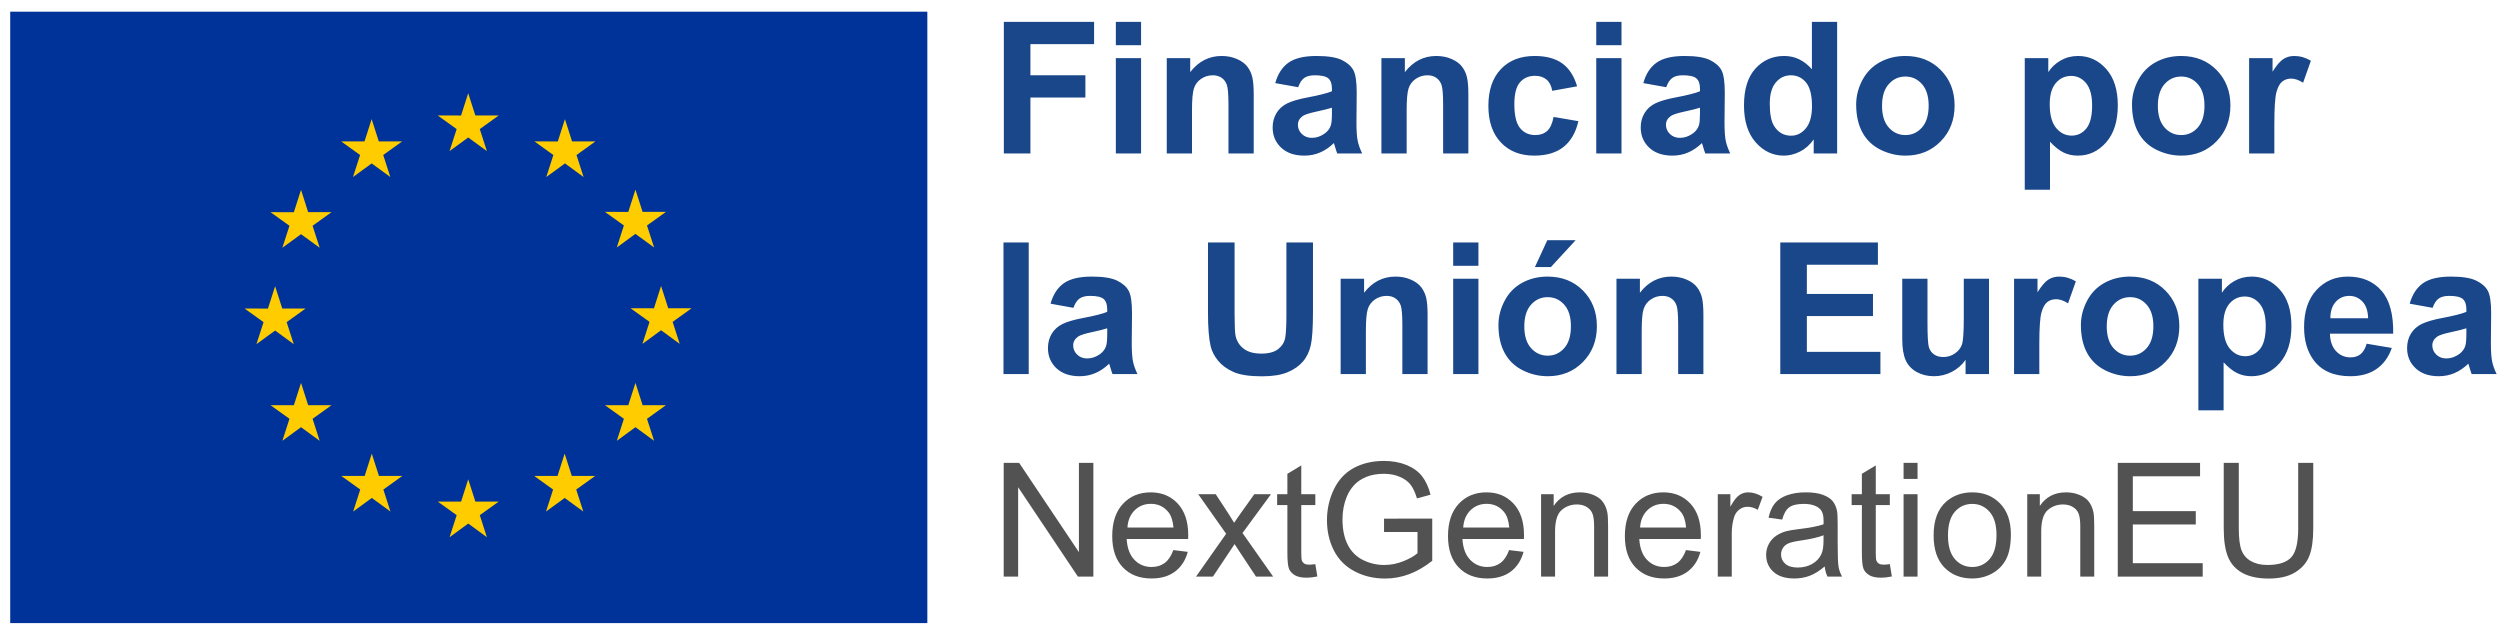 <svg width="184" height="46" viewBox="0 0 184 46" fill="none" xmlns="http://www.w3.org/2000/svg">
<path fill-rule="evenodd" clip-rule="evenodd" d="M0.752 45.86H68.252V0.86H0.752V45.86Z" fill="#003399"/>
<path fill-rule="evenodd" clip-rule="evenodd" d="M34.46 10.119L33.087 11.12L33.61 9.5L32.216 8.499L33.934 8.501L34.46 6.86L34.986 8.499H36.706L35.311 9.5L35.834 11.12L34.46 10.119ZM27.354 12.027L25.981 13.028L26.503 11.409L25.109 10.407L26.828 10.409L27.354 8.766L27.88 10.407H29.599L28.205 11.409L28.727 13.028L27.354 12.027ZM22.155 13.974L21.629 15.617L19.911 15.615L21.304 16.617L20.782 18.236L22.155 17.235L23.528 18.236L23.006 16.617L24.399 15.615H22.681L22.155 13.974ZM21.62 25.329L20.248 24.328L18.875 25.329L19.397 23.71L18.002 22.708L19.721 22.712L20.248 21.067L20.774 22.708H22.492L21.098 23.71L21.62 25.329ZM22.681 29.823L22.155 28.182L21.629 29.825L19.911 29.823L21.304 30.824L20.782 32.444L22.155 31.441L23.528 32.444L23.006 30.824L24.399 29.823H22.681ZM27.364 33.39L27.89 35.029H29.61L28.216 36.03L28.737 37.65L27.365 36.649L25.992 37.65L26.514 36.03L25.12 35.029L26.839 35.031L27.364 33.39ZM34.987 36.916L34.461 35.275L33.936 36.918L32.217 36.916L33.611 37.917L33.089 39.537L34.462 38.535L35.835 39.537L35.312 37.917L36.706 36.916H34.987ZM41.559 33.39L42.084 35.029H43.804L42.409 36.03L42.932 37.65L41.559 36.649L40.186 37.65L40.708 36.03L39.315 35.029L41.032 35.031L41.559 33.39ZM47.296 29.823L46.769 28.182L46.242 29.825L44.525 29.823L45.919 30.824L45.396 32.444L46.769 31.441L48.142 32.444L47.618 30.824L49.013 29.823H47.296ZM49.182 22.689H50.901L49.506 23.69L50.028 25.31L48.655 24.306L47.283 25.31L47.805 23.69L46.41 22.689L48.13 22.691L48.655 21.047L49.182 22.689ZM45.395 18.215L46.768 17.213L48.142 18.215L47.618 16.595L49.013 15.595H47.295L46.768 13.954L46.242 15.597L44.524 15.595L45.919 16.595L45.395 18.215ZM41.054 10.411L41.579 8.768L42.104 10.407H43.825L42.431 11.41L42.952 13.03L41.581 12.027L40.206 13.03L40.727 11.41L39.335 10.407L41.054 10.411Z" fill="#FFCC00"/>
<path fill-rule="evenodd" clip-rule="evenodd" d="M73.883 11.295V1.61H80.526V3.248H75.839V5.541H79.885V7.179H75.839V11.295H73.883ZM82.126 11.295H83.983V4.279H82.126V11.295ZM82.126 3.327H83.983V1.61H82.126V3.327ZM90.415 11.295H92.273V6.935C92.273 6.393 92.238 5.977 92.17 5.686C92.102 5.395 91.981 5.136 91.806 4.907C91.632 4.677 91.376 4.489 91.037 4.342C90.697 4.194 90.322 4.12 89.913 4.12C88.983 4.12 88.211 4.517 87.599 5.309V4.279H85.874V11.295H87.731V8.117C87.731 7.333 87.779 6.796 87.873 6.505C87.968 6.215 88.143 5.981 88.399 5.805C88.654 5.629 88.943 5.541 89.265 5.541C89.516 5.541 89.731 5.603 89.909 5.726C90.088 5.849 90.217 6.022 90.296 6.244C90.375 6.467 90.415 6.957 90.415 7.714V11.295ZM98.03 7.926C97.792 8.005 97.415 8.1 96.9 8.21C96.384 8.32 96.047 8.428 95.888 8.534C95.646 8.705 95.525 8.924 95.525 9.188C95.525 9.448 95.621 9.672 95.816 9.861C96.009 10.051 96.256 10.146 96.556 10.146C96.891 10.146 97.21 10.036 97.514 9.815C97.739 9.648 97.887 9.443 97.957 9.201C98.006 9.042 98.03 8.741 98.03 8.296V7.926ZM95.545 6.419L93.859 6.116C94.048 5.437 94.375 4.935 94.837 4.609C95.3 4.283 95.987 4.12 96.9 4.12C97.728 4.12 98.345 4.218 98.751 4.414C99.156 4.61 99.441 4.859 99.606 5.161C99.772 5.463 99.854 6.017 99.854 6.822L99.835 8.99C99.835 9.606 99.864 10.061 99.924 10.354C99.983 10.647 100.094 10.96 100.258 11.295H98.42C98.371 11.172 98.312 10.989 98.242 10.747C98.211 10.637 98.189 10.564 98.175 10.529C97.858 10.837 97.519 11.068 97.158 11.223C96.796 11.377 96.41 11.454 96.001 11.454C95.278 11.454 94.708 11.258 94.292 10.866C93.876 10.474 93.667 9.978 93.667 9.379C93.667 8.983 93.762 8.629 93.951 8.319C94.141 8.008 94.406 7.771 94.748 7.605C95.09 7.44 95.582 7.296 96.225 7.173C97.093 7.01 97.695 6.858 98.03 6.717V6.532C98.03 6.175 97.942 5.921 97.766 5.769C97.589 5.617 97.257 5.541 96.767 5.541C96.437 5.541 96.179 5.606 95.994 5.736C95.809 5.866 95.659 6.094 95.545 6.419ZM106.214 11.295H108.071V6.935C108.071 6.393 108.037 5.977 107.969 5.686C107.9 5.395 107.779 5.136 107.605 4.907C107.431 4.677 107.174 4.489 106.835 4.342C106.496 4.194 106.121 4.12 105.711 4.12C104.781 4.12 104.01 4.517 103.398 5.309V4.279H101.672V11.295H103.53V8.117C103.53 7.333 103.577 6.796 103.672 6.505C103.767 6.215 103.942 5.981 104.197 5.805C104.453 5.629 104.742 5.541 105.064 5.541C105.315 5.541 105.53 5.603 105.708 5.726C105.887 5.849 106.015 6.022 106.095 6.244C106.174 6.467 106.214 6.957 106.214 7.714V11.295ZM116.076 6.353L114.245 6.684C114.183 6.318 114.043 6.043 113.826 5.858C113.607 5.673 113.324 5.58 112.976 5.58C112.513 5.58 112.144 5.74 111.869 6.059C111.593 6.379 111.456 6.913 111.456 7.661C111.456 8.494 111.595 9.082 111.875 9.425C112.155 9.769 112.531 9.941 113.002 9.941C113.355 9.941 113.644 9.841 113.868 9.64C114.093 9.44 114.252 9.095 114.344 8.606L116.169 8.917C115.979 9.754 115.616 10.386 115.078 10.813C114.54 11.24 113.82 11.454 112.916 11.454C111.89 11.454 111.071 11.13 110.461 10.482C109.85 9.835 109.545 8.939 109.545 7.794C109.545 6.635 109.852 5.733 110.464 5.088C111.077 4.443 111.905 4.12 112.95 4.12C113.804 4.12 114.484 4.304 114.989 4.672C115.493 5.04 115.856 5.6 116.076 6.353ZM119.342 11.295H117.484V4.279H119.342V11.295ZM119.342 3.327H117.484V1.61H119.342V3.327ZM125.119 7.926C124.881 8.005 124.504 8.1 123.989 8.21C123.473 8.32 123.136 8.428 122.978 8.534C122.735 8.705 122.614 8.924 122.614 9.188C122.614 9.448 122.711 9.672 122.905 9.861C123.099 10.051 123.345 10.146 123.645 10.146C123.98 10.146 124.3 10.036 124.604 9.815C124.828 9.648 124.976 9.443 125.047 9.201C125.095 9.042 125.119 8.741 125.119 8.296V7.926ZM122.634 6.419L120.948 6.116C121.137 5.437 121.464 4.935 121.926 4.609C122.389 4.283 123.077 4.12 123.989 4.12C124.817 4.12 125.434 4.218 125.84 4.414C126.245 4.61 126.531 4.859 126.696 5.161C126.861 5.463 126.944 6.017 126.944 6.822L126.924 8.99C126.924 9.606 126.954 10.061 127.013 10.354C127.073 10.647 127.184 10.96 127.347 11.295H125.509C125.461 11.172 125.401 10.989 125.331 10.747C125.3 10.637 125.278 10.564 125.265 10.529C124.947 10.837 124.608 11.068 124.247 11.223C123.885 11.377 123.5 11.454 123.09 11.454C122.367 11.454 121.798 11.258 121.381 10.866C120.965 10.474 120.757 9.978 120.757 9.379C120.757 8.983 120.851 8.629 121.041 8.319C121.23 8.008 121.496 7.771 121.837 7.605C122.179 7.44 122.671 7.296 123.315 7.173C124.183 7.01 124.784 6.858 125.119 6.717V6.532C125.119 6.175 125.031 5.921 124.855 5.769C124.679 5.617 124.346 5.541 123.857 5.541C123.526 5.541 123.268 5.606 123.083 5.736C122.898 5.866 122.748 6.094 122.634 6.419ZM130.566 9.26C130.359 8.926 130.255 8.384 130.255 7.635C130.255 6.939 130.404 6.416 130.702 6.066C130.999 5.716 131.368 5.541 131.809 5.541C132.263 5.541 132.635 5.718 132.926 6.073C133.217 6.427 133.362 7.008 133.362 7.814C133.362 8.536 133.212 9.079 132.913 9.442C132.613 9.806 132.249 9.987 131.822 9.987C131.284 9.987 130.866 9.745 130.566 9.26ZM133.488 11.295H135.213V1.61H133.356V5.098C132.783 4.446 132.104 4.12 131.32 4.12C130.465 4.12 129.757 4.43 129.198 5.049C128.638 5.667 128.358 6.571 128.358 7.761C128.358 8.923 128.646 9.829 129.221 10.479C129.796 11.129 130.487 11.454 131.293 11.454C131.69 11.454 132.083 11.356 132.473 11.16C132.863 10.964 133.201 10.665 133.488 10.264V11.295ZM138.518 7.787C138.518 8.483 138.683 9.016 139.014 9.386C139.344 9.756 139.752 9.941 140.237 9.941C140.721 9.941 141.128 9.756 141.456 9.386C141.785 9.016 141.949 8.479 141.949 7.774C141.949 7.087 141.785 6.558 141.456 6.188C141.128 5.818 140.721 5.633 140.237 5.633C139.752 5.633 139.344 5.818 139.014 6.188C138.683 6.558 138.518 7.091 138.518 7.787ZM136.614 7.688C136.614 7.071 136.767 6.474 137.07 5.897C137.375 5.321 137.805 4.88 138.363 4.576C138.92 4.272 139.543 4.12 140.23 4.12C141.292 4.12 142.162 4.465 142.841 5.154C143.52 5.844 143.859 6.715 143.859 7.767C143.859 8.829 143.517 9.708 142.831 10.406C142.146 11.105 141.283 11.454 140.243 11.454C139.6 11.454 138.986 11.308 138.403 11.018C137.819 10.727 137.375 10.301 137.07 9.739C136.767 9.178 136.614 8.494 136.614 7.688ZM151.329 9.416C151.016 9.039 150.86 8.457 150.86 7.668C150.86 6.981 151.009 6.463 151.309 6.112C151.609 5.762 151.986 5.587 152.439 5.587C152.876 5.587 153.241 5.766 153.537 6.122C153.832 6.479 153.98 7.025 153.98 7.761C153.98 8.549 153.836 9.116 153.55 9.462C153.263 9.808 152.904 9.981 152.473 9.981C152.023 9.981 151.642 9.792 151.329 9.416ZM150.754 4.279H149.022V13.964H150.88V10.43C151.227 10.804 151.559 11.068 151.874 11.223C152.19 11.377 152.541 11.454 152.929 11.454C153.744 11.454 154.438 11.129 155.011 10.479C155.584 9.83 155.87 8.919 155.87 7.747C155.87 6.607 155.586 5.717 155.018 5.078C154.449 4.44 153.757 4.12 152.942 4.12C152.475 4.12 152.05 4.231 151.666 4.451C151.283 4.671 150.978 4.957 150.754 5.309V4.279ZM158.818 7.787C158.818 8.483 158.984 9.016 159.314 9.386C159.645 9.756 160.052 9.941 160.537 9.941C161.022 9.941 161.428 9.756 161.757 9.386C162.085 9.016 162.249 8.479 162.249 7.774C162.249 7.087 162.085 6.558 161.757 6.188C161.428 5.818 161.022 5.633 160.537 5.633C160.052 5.633 159.645 5.818 159.314 6.188C158.984 6.558 158.818 7.091 158.818 7.787ZM156.915 7.688C156.915 7.071 157.067 6.474 157.371 5.897C157.675 5.321 158.106 4.88 158.663 4.576C159.22 4.272 159.843 4.12 160.531 4.12C161.593 4.12 162.463 4.465 163.142 5.154C163.82 5.844 164.159 6.715 164.159 7.767C164.159 8.829 163.817 9.708 163.132 10.406C162.446 11.105 161.584 11.454 160.544 11.454C159.9 11.454 159.287 11.308 158.703 11.018C158.119 10.727 157.675 10.301 157.371 9.739C157.067 9.178 156.915 8.494 156.915 7.688ZM165.535 11.295H167.392V9.128C167.392 7.935 167.444 7.151 167.547 6.776C167.651 6.402 167.793 6.143 167.974 6C168.154 5.857 168.375 5.785 168.635 5.785C168.903 5.785 169.194 5.886 169.507 6.089L170.082 4.471C169.69 4.237 169.283 4.12 168.86 4.12C168.56 4.12 168.292 4.195 168.056 4.345C167.821 4.495 167.555 4.805 167.26 5.276V4.279H165.535V11.295ZM73.856 27.532H75.714V17.846H73.856V27.532ZM80.361 24.446C80.876 24.336 81.253 24.241 81.491 24.162V24.532C81.491 24.977 81.467 25.279 81.418 25.437C81.348 25.679 81.201 25.884 80.975 26.052C80.672 26.272 80.352 26.382 80.017 26.382C79.717 26.382 79.471 26.287 79.277 26.098C79.083 25.908 78.986 25.684 78.986 25.424C78.986 25.16 79.107 24.942 79.35 24.77C79.508 24.664 79.845 24.556 80.361 24.446ZM77.32 22.352L79.006 22.656C79.12 22.33 79.27 22.102 79.455 21.972C79.641 21.842 79.898 21.777 80.229 21.777C80.718 21.777 81.05 21.853 81.227 22.005C81.403 22.157 81.491 22.411 81.491 22.768V22.953C81.156 23.094 80.555 23.246 79.687 23.409C79.043 23.532 78.551 23.677 78.209 23.842C77.868 24.007 77.602 24.245 77.413 24.555C77.223 24.866 77.129 25.219 77.129 25.616C77.129 26.215 77.337 26.71 77.753 27.102C78.17 27.494 78.739 27.69 79.462 27.69C79.872 27.69 80.257 27.613 80.619 27.459C80.98 27.305 81.319 27.074 81.636 26.765C81.65 26.8 81.672 26.873 81.703 26.983C81.773 27.226 81.832 27.408 81.881 27.532H83.719C83.556 27.197 83.445 26.883 83.385 26.59C83.326 26.297 83.296 25.842 83.296 25.226L83.316 23.059C83.316 22.253 83.233 21.699 83.068 21.397C82.903 21.096 82.617 20.847 82.212 20.651C81.806 20.455 81.189 20.357 80.361 20.357C79.449 20.357 78.761 20.52 78.298 20.846C77.836 21.172 77.51 21.674 77.32 22.352ZM88.908 17.846H90.865V23.092C90.865 23.924 90.889 24.464 90.937 24.71C91.021 25.107 91.22 25.425 91.536 25.665C91.851 25.905 92.281 26.025 92.828 26.025C93.383 26.025 93.802 25.912 94.084 25.685C94.366 25.458 94.536 25.18 94.593 24.849C94.65 24.519 94.679 23.971 94.679 23.204V17.846H96.635V22.933C96.635 24.096 96.583 24.918 96.477 25.398C96.371 25.878 96.176 26.283 95.892 26.613C95.608 26.943 95.227 27.207 94.751 27.403C94.275 27.599 93.654 27.697 92.887 27.697C91.962 27.697 91.26 27.59 90.782 27.376C90.304 27.163 89.926 26.885 89.648 26.544C89.371 26.203 89.188 25.845 89.1 25.47C88.972 24.915 88.908 24.096 88.908 23.013V17.846ZM103.213 27.532H105.07V23.171C105.07 22.63 105.036 22.213 104.968 21.922C104.899 21.632 104.778 21.372 104.604 21.143C104.43 20.914 104.173 20.726 103.834 20.578C103.495 20.43 103.12 20.357 102.71 20.357C101.78 20.357 101.009 20.753 100.397 21.546V20.515H98.671V27.532H100.529V24.354C100.529 23.57 100.576 23.032 100.671 22.742C100.766 22.451 100.941 22.218 101.196 22.042C101.452 21.865 101.741 21.777 102.063 21.777C102.314 21.777 102.529 21.839 102.707 21.962C102.885 22.086 103.014 22.259 103.094 22.481C103.173 22.703 103.213 23.193 103.213 23.951V27.532ZM106.954 27.532H108.812V20.515H106.954V27.532ZM106.954 19.564H108.812V17.846H106.954V19.564ZM113.882 17.681L112.97 19.656H114.146L115.964 17.681H113.882ZM112.685 25.622C112.355 25.252 112.189 24.719 112.189 24.023C112.189 23.327 112.355 22.794 112.685 22.424C113.016 22.054 113.423 21.87 113.908 21.87C114.393 21.87 114.799 22.054 115.128 22.424C115.456 22.794 115.62 23.323 115.62 24.01C115.62 24.715 115.456 25.252 115.128 25.622C114.799 25.992 114.393 26.177 113.908 26.177C113.423 26.177 113.016 25.992 112.685 25.622ZM110.742 22.134C110.438 22.711 110.286 23.308 110.286 23.924C110.286 24.73 110.438 25.414 110.742 25.976C111.046 26.537 111.49 26.963 112.074 27.254C112.657 27.545 113.271 27.69 113.915 27.69C114.955 27.69 115.817 27.341 116.503 26.643C117.188 25.945 117.531 25.065 117.531 24.004C117.531 22.951 117.191 22.08 116.513 21.391C115.834 20.701 114.963 20.357 113.902 20.357C113.214 20.357 112.591 20.509 112.034 20.812C111.477 21.116 111.046 21.557 110.742 22.134ZM125.37 27.532H123.513V23.951C123.513 23.193 123.473 22.703 123.394 22.481C123.314 22.259 123.186 22.086 123.007 21.962C122.828 21.839 122.614 21.777 122.362 21.777C122.041 21.777 121.752 21.865 121.496 22.042C121.241 22.218 121.066 22.451 120.971 22.742C120.876 23.032 120.829 23.57 120.829 24.354V27.532H118.972V20.515H120.697V21.546C121.309 20.753 122.08 20.357 123.01 20.357C123.42 20.357 123.794 20.43 124.134 20.578C124.473 20.726 124.73 20.914 124.904 21.143C125.078 21.372 125.199 21.632 125.268 21.922C125.336 22.213 125.37 22.63 125.37 23.171V27.532ZM131.029 17.846V27.532H138.399V25.899H132.985V23.264H137.851V21.632H132.985V19.485H138.214V17.846H131.029ZM144.666 27.532V26.481C144.41 26.855 144.074 27.15 143.658 27.366C143.241 27.582 142.802 27.69 142.339 27.69C141.867 27.69 141.444 27.586 141.07 27.38C140.695 27.172 140.424 26.882 140.257 26.507C140.089 26.133 140.006 25.616 140.006 24.955V20.515H141.863V23.739C141.863 24.726 141.897 25.331 141.966 25.553C142.034 25.775 142.158 25.951 142.339 26.081C142.52 26.211 142.749 26.276 143.027 26.276C143.344 26.276 143.628 26.189 143.879 26.015C144.131 25.841 144.302 25.625 144.395 25.368C144.487 25.11 144.534 24.479 144.534 23.475V20.515H146.391V27.532H144.666ZM148.235 27.532H150.093V25.364C150.093 24.171 150.145 23.387 150.248 23.013C150.352 22.638 150.494 22.38 150.675 22.236C150.855 22.093 151.075 22.022 151.336 22.022C151.604 22.022 151.895 22.123 152.208 22.326L152.783 20.707C152.391 20.474 151.983 20.357 151.56 20.357C151.261 20.357 150.993 20.432 150.757 20.581C150.521 20.731 150.256 21.042 149.961 21.513V20.515H148.235V27.532ZM155.057 24.023C155.057 24.719 155.222 25.252 155.553 25.622C155.883 25.992 156.291 26.177 156.776 26.177C157.261 26.177 157.667 25.992 157.996 25.622C158.324 25.252 158.488 24.715 158.488 24.01C158.488 23.323 158.324 22.795 157.996 22.425C157.667 22.055 157.261 21.87 156.776 21.87C156.291 21.87 155.883 22.055 155.553 22.425C155.222 22.795 155.057 23.328 155.057 24.023ZM153.154 23.924C153.154 23.308 153.306 22.711 153.61 22.134C153.914 21.557 154.344 21.116 154.902 20.812C155.459 20.509 156.082 20.357 156.769 20.357C157.831 20.357 158.702 20.701 159.38 21.391C160.059 22.08 160.398 22.951 160.398 24.004C160.398 25.065 160.056 25.945 159.37 26.643C158.685 27.341 157.823 27.69 156.782 27.69C156.139 27.69 155.525 27.545 154.942 27.254C154.358 26.963 153.914 26.537 153.61 25.976C153.306 25.414 153.154 24.73 153.154 23.924ZM164.107 25.652C163.794 25.276 163.637 24.693 163.637 23.905C163.637 23.218 163.787 22.699 164.087 22.349C164.387 21.999 164.763 21.823 165.217 21.823C165.653 21.823 166.019 22.002 166.315 22.358C166.61 22.715 166.758 23.262 166.758 23.997C166.758 24.785 166.614 25.353 166.328 25.698C166.041 26.044 165.682 26.217 165.25 26.217C164.801 26.217 164.419 26.029 164.107 25.652ZM163.532 20.515H161.8V30.201H163.657V26.666C164.005 27.04 164.337 27.305 164.652 27.459C164.967 27.613 165.318 27.69 165.706 27.69C166.521 27.69 167.216 27.365 167.789 26.716C168.362 26.066 168.648 25.155 168.648 23.984C168.648 22.843 168.364 21.953 167.795 21.315C167.227 20.676 166.535 20.357 165.72 20.357C165.252 20.357 164.827 20.467 164.444 20.687C164.061 20.907 163.756 21.194 163.532 21.546V20.515ZM174.293 23.422C174.28 22.885 174.141 22.477 173.877 22.197C173.612 21.917 173.29 21.777 172.912 21.777C172.506 21.777 172.171 21.925 171.907 22.22C171.643 22.515 171.512 22.916 171.517 23.422H174.293ZM174.187 25.298L176.038 25.609C175.8 26.287 175.424 26.804 174.911 27.158C174.398 27.513 173.755 27.69 172.984 27.69C171.764 27.69 170.86 27.291 170.274 26.494C169.811 25.856 169.58 25.05 169.58 24.076C169.58 22.913 169.884 22.003 170.492 21.344C171.1 20.686 171.869 20.357 172.799 20.357C173.844 20.357 174.667 20.701 175.271 21.391C175.875 22.08 176.164 23.136 176.138 24.559H171.484C171.497 25.109 171.647 25.537 171.933 25.843C172.22 26.15 172.577 26.303 173.004 26.303C173.295 26.303 173.539 26.223 173.738 26.065C173.936 25.906 174.086 25.651 174.187 25.298ZM180.394 24.446C180.91 24.336 181.287 24.241 181.525 24.162V24.532C181.525 24.977 181.501 25.279 181.452 25.437C181.381 25.679 181.234 25.884 181.009 26.052C180.705 26.272 180.385 26.382 180.051 26.382C179.751 26.382 179.504 26.287 179.31 26.098C179.116 25.908 179.019 25.684 179.019 25.424C179.019 25.16 179.141 24.942 179.383 24.77C179.542 24.664 179.879 24.556 180.394 24.446ZM177.354 22.352L179.039 22.656C179.154 22.33 179.304 22.102 179.489 21.972C179.674 21.842 179.932 21.777 180.262 21.777C180.751 21.777 181.084 21.853 181.261 22.005C181.437 22.157 181.525 22.411 181.525 22.768V22.953C181.19 23.094 180.588 23.246 179.72 23.409C179.077 23.532 178.584 23.677 178.243 23.842C177.901 24.007 177.636 24.245 177.446 24.555C177.257 24.866 177.162 25.219 177.162 25.616C177.162 26.215 177.37 26.71 177.787 27.102C178.203 27.494 178.773 27.69 179.495 27.69C179.905 27.69 180.291 27.613 180.652 27.459C181.014 27.305 181.353 27.074 181.67 26.765C181.684 26.8 181.705 26.873 181.736 26.983C181.807 27.226 181.866 27.408 181.915 27.532H183.752C183.589 27.197 183.478 26.883 183.419 26.59C183.359 26.297 183.329 25.842 183.329 25.226L183.349 23.059C183.349 22.253 183.267 21.699 183.101 21.397C182.936 21.096 182.651 20.847 182.245 20.651C181.84 20.455 181.223 20.357 180.394 20.357C179.482 20.357 178.795 20.52 178.332 20.846C177.869 21.172 177.543 21.674 177.354 22.352Z" fill="#194789"/>
<path d="M73.872 42.439V34.067H75.009L79.409 40.64V34.067H80.472V42.439H79.335L74.935 35.86V42.439H73.872Z" fill="#515251"/>
<path fill-rule="evenodd" clip-rule="evenodd" d="M87.42 40.617L86.357 40.485C86.201 40.919 85.989 41.235 85.723 41.433C85.456 41.631 85.134 41.73 84.757 41.73C84.251 41.73 83.828 41.553 83.489 41.199C83.15 40.845 82.961 40.335 82.923 39.669H87.448C87.452 39.547 87.454 39.456 87.454 39.395C87.454 38.393 87.197 37.617 86.683 37.065C86.168 36.513 85.506 36.237 84.694 36.237C83.856 36.237 83.174 36.518 82.649 37.082C82.123 37.645 81.86 38.437 81.86 39.458C81.86 40.444 82.12 41.21 82.64 41.756C83.16 42.302 83.864 42.576 84.751 42.576C85.456 42.576 86.035 42.404 86.488 42.062C86.942 41.719 87.252 41.237 87.42 40.617ZM86.368 38.824H82.98C83.014 38.294 83.192 37.872 83.514 37.556C83.836 37.24 84.233 37.082 84.706 37.082C85.228 37.082 85.652 37.28 85.98 37.676C86.193 37.931 86.323 38.313 86.368 38.824Z" fill="#515251"/>
<path d="M88.025 42.439L90.243 39.286L88.191 36.374H89.477L90.408 37.796C90.584 38.066 90.724 38.293 90.831 38.475C90.999 38.224 91.153 38.001 91.294 37.807L92.317 36.374H93.545L91.448 39.229L93.705 42.439H92.442L91.197 40.554L90.865 40.046L89.271 42.439H88.025Z" fill="#515251"/>
<path d="M96.808 41.519L96.956 42.427C96.667 42.488 96.408 42.519 96.179 42.519C95.806 42.519 95.516 42.46 95.311 42.342C95.105 42.224 94.96 42.069 94.876 41.876C94.793 41.684 94.751 41.279 94.751 40.663V37.173H93.997V36.374H94.751V34.872L95.774 34.255V36.374H96.808V37.173H95.774V40.72C95.774 41.013 95.792 41.201 95.828 41.285C95.864 41.369 95.923 41.435 96.005 41.485C96.087 41.535 96.204 41.559 96.356 41.559C96.471 41.559 96.621 41.546 96.808 41.519Z" fill="#515251"/>
<path d="M101.865 39.155V38.173L105.413 38.167V41.274C104.868 41.708 104.307 42.034 103.728 42.253C103.149 42.472 102.554 42.581 101.945 42.581C101.122 42.581 100.374 42.405 99.702 42.053C99.03 41.701 98.522 41.192 98.179 40.526C97.837 39.859 97.665 39.115 97.665 38.293C97.665 37.478 97.835 36.717 98.176 36.011C98.517 35.305 99.008 34.781 99.648 34.438C100.288 34.095 101.025 33.924 101.859 33.924C102.465 33.924 103.012 34.022 103.502 34.218C103.991 34.414 104.375 34.687 104.653 35.037C104.931 35.388 105.143 35.845 105.288 36.408L104.288 36.682C104.162 36.256 104.006 35.921 103.819 35.677C103.632 35.433 103.366 35.238 103.019 35.092C102.672 34.945 102.288 34.872 101.865 34.872C101.358 34.872 100.92 34.949 100.551 35.103C100.181 35.257 99.883 35.46 99.656 35.711C99.43 35.963 99.254 36.239 99.128 36.539C98.915 37.057 98.808 37.619 98.808 38.224C98.808 38.97 98.936 39.595 99.194 40.097C99.451 40.6 99.825 40.973 100.316 41.217C100.808 41.46 101.33 41.582 101.882 41.582C102.362 41.582 102.83 41.49 103.288 41.305C103.745 41.12 104.091 40.923 104.328 40.714V39.155H101.865Z" fill="#515251"/>
<path fill-rule="evenodd" clip-rule="evenodd" d="M112.133 40.617L111.07 40.485C110.914 40.919 110.702 41.235 110.436 41.433C110.169 41.631 109.847 41.73 109.47 41.73C108.963 41.73 108.541 41.553 108.202 41.199C107.863 40.845 107.674 40.335 107.636 39.669H112.161C112.165 39.547 112.167 39.456 112.167 39.395C112.167 38.393 111.91 37.617 111.396 37.065C110.881 36.513 110.219 36.237 109.407 36.237C108.569 36.237 107.887 36.518 107.362 37.082C106.836 37.645 106.573 38.437 106.573 39.458C106.573 40.444 106.833 41.21 107.353 41.756C107.873 42.302 108.577 42.576 109.464 42.576C110.169 42.576 110.748 42.404 111.201 42.062C111.655 41.719 111.965 41.237 112.133 40.617ZM111.081 38.824H107.693C107.727 38.294 107.905 37.872 108.227 37.556C108.549 37.24 108.946 37.082 109.419 37.082C109.94 37.082 110.365 37.28 110.693 37.676C110.906 37.931 111.036 38.313 111.081 38.824Z" fill="#515251"/>
<path d="M113.424 42.439V36.374H114.35V37.236C114.796 36.57 115.439 36.237 116.281 36.237C116.647 36.237 116.983 36.303 117.29 36.434C117.596 36.565 117.826 36.737 117.978 36.951C118.131 37.164 118.237 37.417 118.298 37.71C118.336 37.901 118.355 38.234 118.355 38.71V42.439H117.327V38.75C117.327 38.331 117.287 38.018 117.207 37.81C117.127 37.603 116.985 37.437 116.781 37.313C116.577 37.19 116.338 37.128 116.064 37.128C115.626 37.128 115.248 37.267 114.93 37.545C114.612 37.822 114.453 38.35 114.453 39.127V42.439H113.424Z" fill="#515251"/>
<path fill-rule="evenodd" clip-rule="evenodd" d="M125.149 40.617L124.087 40.485C123.93 40.919 123.719 41.235 123.452 41.433C123.186 41.631 122.864 41.73 122.487 41.73C121.98 41.73 121.557 41.553 121.218 41.199C120.879 40.845 120.69 40.335 120.652 39.669H125.178C125.182 39.547 125.184 39.456 125.184 39.395C125.184 38.393 124.926 37.617 124.412 37.065C123.898 36.513 123.235 36.237 122.424 36.237C121.586 36.237 120.904 36.518 120.378 37.082C119.852 37.645 119.59 38.437 119.59 39.458C119.59 40.444 119.85 41.21 120.37 41.756C120.89 42.302 121.593 42.576 122.481 42.576C123.186 42.576 123.765 42.404 124.218 42.062C124.671 41.719 124.982 41.237 125.149 40.617ZM124.098 38.824H120.71C120.744 38.294 120.922 37.872 121.244 37.556C121.566 37.24 121.963 37.082 122.435 37.082C122.957 37.082 123.382 37.28 123.709 37.676C123.923 37.931 124.052 38.313 124.098 38.824Z" fill="#515251"/>
<path d="M126.429 42.439V36.374H127.355V37.293C127.591 36.863 127.809 36.58 128.009 36.442C128.209 36.305 128.429 36.237 128.669 36.237C129.016 36.237 129.368 36.347 129.726 36.568L129.372 37.522C129.12 37.373 128.869 37.299 128.618 37.299C128.393 37.299 128.191 37.367 128.012 37.502C127.833 37.637 127.705 37.824 127.629 38.064C127.515 38.43 127.458 38.83 127.458 39.264V42.439H126.429Z" fill="#515251"/>
<path fill-rule="evenodd" clip-rule="evenodd" d="M133.198 42.376C133.55 42.242 133.917 42.014 134.297 41.69C134.328 41.976 134.397 42.225 134.503 42.438H135.577C135.448 42.206 135.361 41.964 135.317 41.71C135.274 41.457 135.252 40.853 135.252 39.897V38.527C135.252 38.07 135.235 37.754 135.2 37.579C135.139 37.297 135.033 37.064 134.88 36.879C134.728 36.694 134.49 36.541 134.166 36.419C133.842 36.297 133.421 36.237 132.903 36.237C132.381 36.237 131.922 36.308 131.526 36.451C131.13 36.593 130.827 36.797 130.618 37.062C130.408 37.326 130.258 37.674 130.166 38.104L131.172 38.241C131.282 37.811 131.453 37.511 131.683 37.342C131.914 37.172 132.271 37.087 132.755 37.087C133.273 37.087 133.663 37.204 133.926 37.436C134.12 37.607 134.217 37.902 134.217 38.321C134.217 38.359 134.216 38.449 134.212 38.589C133.819 38.727 133.208 38.844 132.378 38.944C131.97 38.993 131.665 39.044 131.463 39.098C131.189 39.174 130.942 39.286 130.723 39.435C130.504 39.583 130.327 39.78 130.192 40.026C130.057 40.271 129.989 40.542 129.989 40.84C129.989 41.346 130.168 41.762 130.526 42.087C130.884 42.413 131.397 42.576 132.063 42.576C132.467 42.576 132.845 42.509 133.198 42.376ZM132.532 39.783C133.278 39.676 133.838 39.547 134.212 39.395V39.772C134.212 40.225 134.157 40.567 134.046 40.8C133.901 41.1 133.675 41.337 133.366 41.511C133.058 41.684 132.705 41.77 132.309 41.77C131.909 41.77 131.605 41.679 131.398 41.496C131.19 41.314 131.086 41.085 131.086 40.811C131.086 40.632 131.134 40.469 131.229 40.323C131.324 40.176 131.46 40.065 131.635 39.989C131.81 39.913 132.109 39.844 132.532 39.783Z" fill="#515251"/>
<path d="M139.091 41.519L139.24 42.427C138.95 42.488 138.691 42.519 138.463 42.519C138.09 42.519 137.8 42.46 137.594 42.342C137.389 42.224 137.244 42.069 137.16 41.876C137.076 41.684 137.034 41.279 137.034 40.663V37.173H136.28V36.374H137.034V34.872L138.057 34.255V36.374H139.091V37.173H138.057V40.72C138.057 41.013 138.075 41.201 138.111 41.285C138.148 41.369 138.207 41.435 138.289 41.485C138.371 41.535 138.488 41.559 138.64 41.559C138.754 41.559 138.905 41.546 139.091 41.519Z" fill="#515251"/>
<path fill-rule="evenodd" clip-rule="evenodd" d="M140.103 34.066V35.248H141.131V34.066H140.103ZM140.103 36.374V42.439H141.131V36.374H140.103Z" fill="#515251"/>
<path fill-rule="evenodd" clip-rule="evenodd" d="M143.251 36.91C142.626 37.451 142.314 38.283 142.314 39.406C142.314 40.43 142.576 41.215 143.1 41.759C143.624 42.303 144.31 42.576 145.16 42.576C145.689 42.576 146.178 42.452 146.625 42.204C147.073 41.957 147.414 41.609 147.648 41.162C147.882 40.715 148 40.101 148 39.32C148 38.357 147.735 37.602 147.205 37.056C146.676 36.51 145.994 36.237 145.16 36.237C144.409 36.237 143.773 36.461 143.251 36.91ZM143.88 41.151C143.541 40.764 143.371 40.183 143.371 39.406C143.371 38.629 143.541 38.049 143.88 37.664C144.219 37.28 144.645 37.087 145.16 37.087C145.666 37.087 146.09 37.281 146.431 37.667C146.772 38.053 146.942 38.622 146.942 39.372C146.942 40.167 146.773 40.76 146.434 41.148C146.095 41.536 145.67 41.73 145.16 41.73C144.645 41.73 144.219 41.537 143.88 41.151Z" fill="#515251"/>
<path d="M149.205 42.439V36.374H150.131V37.236C150.577 36.57 151.22 36.237 152.062 36.237C152.428 36.237 152.764 36.303 153.071 36.434C153.377 36.565 153.607 36.737 153.759 36.951C153.912 37.164 154.018 37.417 154.079 37.71C154.117 37.901 154.136 38.234 154.136 38.71V42.439H153.108V38.75C153.108 38.331 153.068 38.018 152.988 37.81C152.908 37.603 152.766 37.437 152.562 37.313C152.358 37.19 152.119 37.128 151.845 37.128C151.407 37.128 151.029 37.267 150.711 37.545C150.393 37.822 150.234 38.35 150.234 39.127V42.439H149.205Z" fill="#515251"/>
<path d="M155.868 42.439V34.067H161.925V35.055H156.976V37.619H161.61V38.601H156.976V41.451H162.119V42.439H155.868Z" fill="#515251"/>
<path d="M169.147 34.067H170.255V38.904C170.255 39.745 170.16 40.413 169.97 40.908C169.779 41.403 169.436 41.806 168.938 42.116C168.441 42.426 167.789 42.581 166.981 42.581C166.197 42.581 165.555 42.446 165.056 42.176C164.557 41.906 164.201 41.514 163.987 41.002C163.774 40.49 163.667 39.791 163.667 38.904V34.067H164.776V38.898C164.776 39.625 164.843 40.161 164.979 40.506C165.114 40.85 165.346 41.116 165.676 41.302C166.005 41.489 166.408 41.582 166.884 41.582C167.699 41.582 168.28 41.397 168.627 41.028C168.974 40.659 169.147 39.949 169.147 38.898V34.067Z" fill="#515251"/>
</svg>